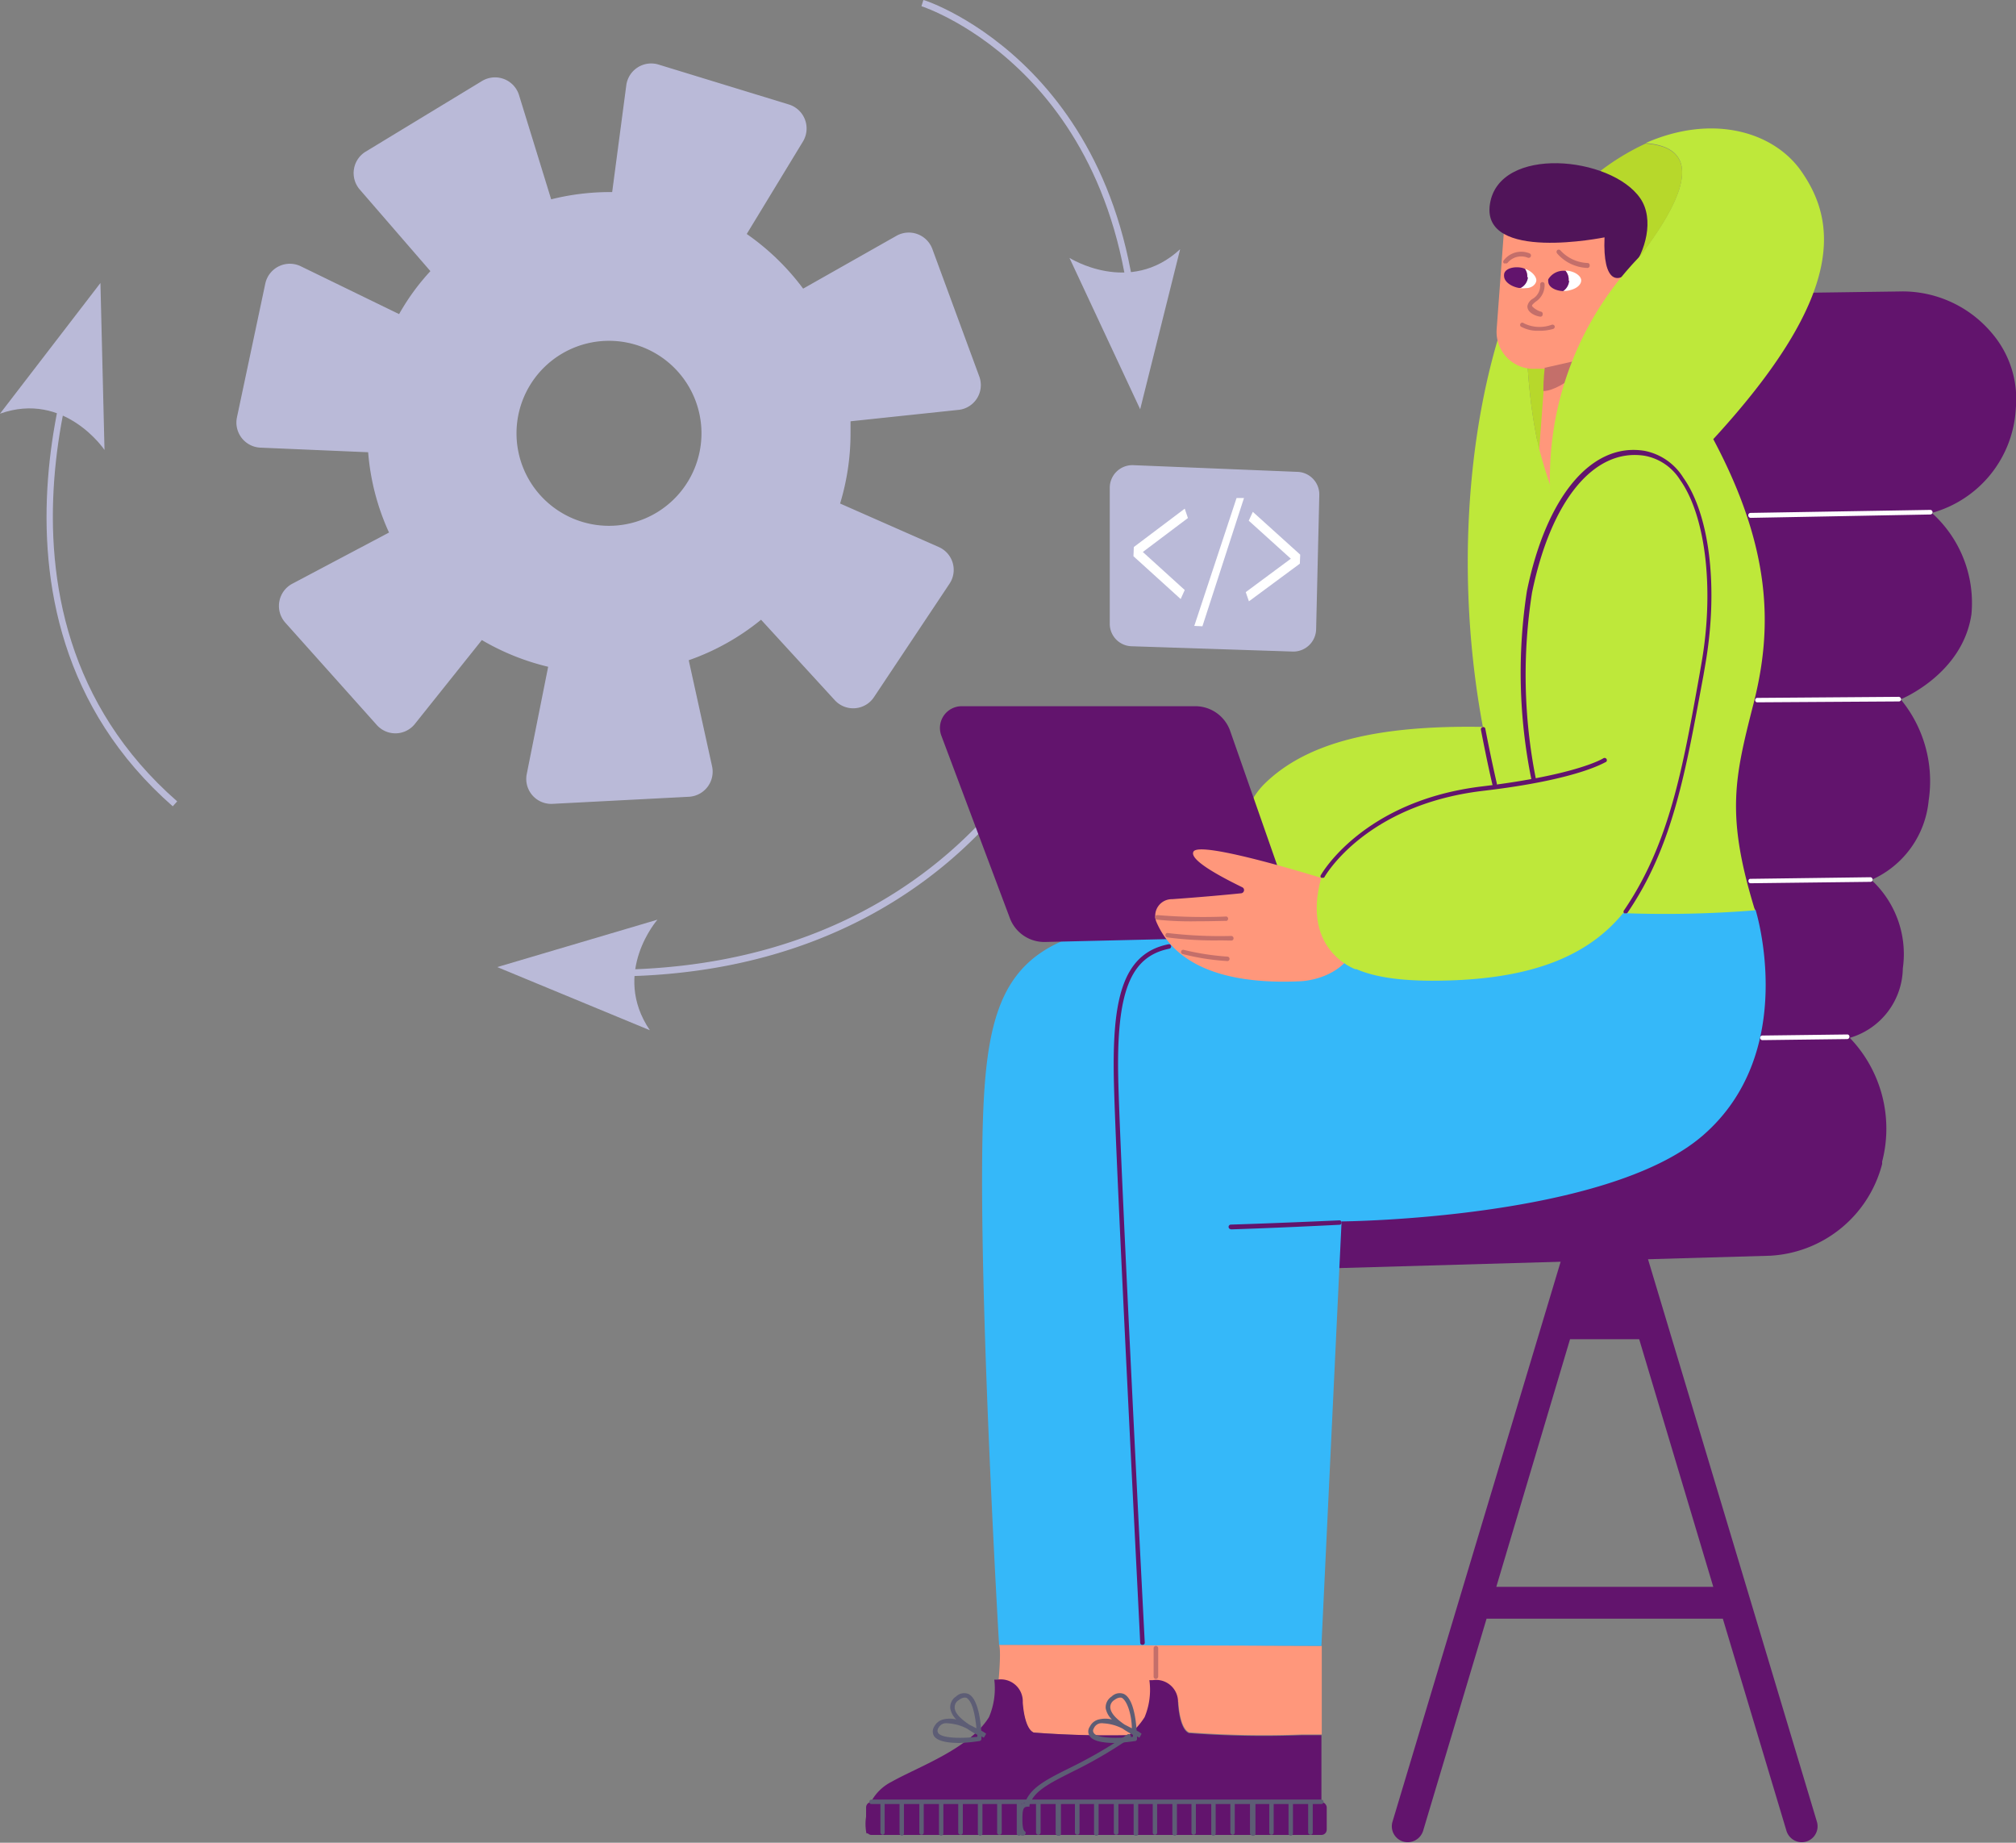 <svg xmlns="http://www.w3.org/2000/svg" viewBox="0 0 114.01 104.19"><rect x="0" y="0" width="114.01" height="104.19" fill="#808080" stroke="none"/><defs><style>.cls-1{fill:#babad8;}.cls-2{fill:#fff;}.cls-3{fill:#62146d;}.cls-4{fill:#ff977b;}.cls-5{fill:#5d5d75;}.cls-6{fill:#35b8f9;}.cls-7{fill:#bee83a;}.cls-8{fill:#c46f6a;}.cls-9{fill:#b7d82b;}.cls-10{fill:#501459;}</style></defs><g id="Слой_2" data-name="Слой 2"><g id="Layer_1" data-name="Layer 1"><path class="cls-1" d="M55.39,21.31l-2.67-7.25a1.42,1.42,0,0,0-2-.74l-5.3,3a13.77,13.77,0,0,0-3.19-3.09L45.41,8a1.42,1.42,0,0,0-.79-2.09L37.24,3.65a1.42,1.42,0,0,0-1.82,1.16l-.8,6.05h-.17a13.71,13.71,0,0,0-3.28.41l-1.82-5.9a1.42,1.42,0,0,0-2.09-.79l-6.59,4a1.42,1.42,0,0,0-.33,2.13l4,4.62a12.81,12.81,0,0,0-1.77,2.43L17,15.05a1.42,1.42,0,0,0-2,1l-1.6,7.55a1.42,1.42,0,0,0,1.32,1.71l6.1.26A13.44,13.44,0,0,0,22,30.11L16.54,33a1.42,1.42,0,0,0-.41,2.2l5.15,5.76a1.41,1.41,0,0,0,2.16,0l3.81-4.77A13.64,13.64,0,0,0,31,37.7l-1.21,6.06a1.41,1.41,0,0,0,1.46,1.69l7.71-.4a1.42,1.42,0,0,0,1.31-1.72l-1.32-6a13.47,13.47,0,0,0,4.09-2.29l4.17,4.55a1.41,1.41,0,0,0,2.22-.18L53.7,33a1.41,1.41,0,0,0-.61-2.07l-5.58-2.46a13.67,13.67,0,0,0,.59-4c0-.22,0-.43,0-.65l6.15-.65A1.41,1.41,0,0,0,55.39,21.31ZM34.45,29.73a5.23,5.23,0,1,1,5.22-5.23A5.23,5.23,0,0,1,34.45,29.73Z"/><path class="cls-1" d="M64.06,26.3l9.32.38A1.28,1.28,0,0,1,74.61,28l-.18,7.59a1.29,1.29,0,0,1-1.32,1.25L64,36.54a1.27,1.27,0,0,1-1.24-1.28V27.58A1.28,1.28,0,0,1,64.06,26.3Z"/><path class="cls-1" d="M64.46,21.13h-.37C64.1,4.27,52.23.39,52.11.35L52.22,0C52.34,0,64.47,4,64.46,21.13Z"/><path class="cls-1" d="M34.51,55.21a43.68,43.68,0,0,1-4.72-.27l0-.37C51.91,57,58.91,41.72,59,41.56l.33.15C59.25,41.86,53.15,55.21,34.51,55.21Z"/><path class="cls-1" d="M9.77,45.59C-2.89,34.48,5.13,17,5.21,16.77l.33.15c-.08.18-8,17.47,4.48,28.39Z"/><path class="cls-1" d="M0,23.39,5.68,16l.23,9.44S3.66,22.09,0,23.39Z"/><path class="cls-1" d="M36.75,58.25l-8.63-3.57L37.18,52S34.55,55,36.75,58.25Z"/><path class="cls-1" d="M66.74,14.09l-2.26,9.05-4-8.56S63.89,16.74,66.74,14.09Z"/><path class="cls-2" d="M64.12,30.93,67,28.76l.18.53-2.55,1.92L67,33.36l-.23.51L64.1,31.45Z"/><path class="cls-2" d="M67.54,35.39l2.39-7.23.42,0L68,35.41Z"/><path class="cls-2" d="M73.51,31.87,70.63,34l-.18-.52L73,31.59l-2.38-2.15.23-.5,2.68,2.42Z"/><path class="cls-3" d="M102.75,103,93.08,70.8l-1.91-.16h-.84l-1.91.16L78.75,103a.9.9,0,0,0,.9,1.16.92.92,0,0,0,.83-.64l3.59-12H97.43l3.6,12a.91.91,0,0,0,.82.64h0A.9.9,0,0,0,102.75,103ZM84.62,89.72l4.17-14,3.91,0,4.19,14Z"/><path class="cls-3" d="M97.39,16.62l10-.14a6.6,6.6,0,0,1,5.26,2.36A5.73,5.73,0,0,1,114,23.09,6.48,6.48,0,0,1,109.25,29a6.84,6.84,0,0,1,2.24,5.73c-.5,3.4-4,4.81-4,4.81a7.28,7.28,0,0,1,1.58,5.73,5.46,5.46,0,0,1-3.24,4.48,5.71,5.71,0,0,1,1.78,5,4.16,4.16,0,0,1-3,3.93,7.41,7.41,0,0,1,1.83,7l0,.13A6.93,6.93,0,0,1,100.1,71L75,71.72l.33-10.29,15.44-2.49Z"/><path class="cls-4" d="M56.32,96.2c0-.11,0-.23.07-.35.28-2.62.11-2.85.11-2.85h9.44l0,3.31h0v1.77l-1.15,0a55.93,55.93,0,0,1-6.35-.12c-.55-.24-.62-1.71-.62-1.71h0Z"/><path class="cls-3" d="M50.41,100.75c1.5-.85,4.4-1.86,5.52-3.66a4.14,4.14,0,0,0,.3-2.12l.17,0a1.24,1.24,0,0,1,1.44,1.28h0s.07,1.47.62,1.71a55.93,55.93,0,0,0,6.35.12l1.15,0v5.58H62.21c0-.34-.15-.88-.55-.88s-.48.51-.49.88H49A2.67,2.67,0,0,1,50.41,100.75Z"/><rect class="cls-3" x="48.98" y="101.89" width="17.25" height="1.86" rx="0.3"/><path class="cls-5" d="M65.93,102H49.29a.12.12,0,0,1-.13-.12.13.13,0,0,1,.13-.13H65.93a.12.12,0,0,1,.12.13A.12.12,0,0,1,65.93,102Z"/><path class="cls-5" d="M49.92,103.74c-.06,0-.13-.06-.13-.13l0-1.7a.12.12,0,0,1,.12-.13h0a.12.12,0,0,1,.12.13l0,1.71A.12.12,0,0,1,49.92,103.74Z"/><path class="cls-5" d="M52.12,103.74a.12.12,0,0,1-.13-.13l0-1.7a.14.14,0,0,1,.12-.13.13.13,0,0,1,.13.13l0,1.71A.12.12,0,0,1,52.12,103.74Z"/><path class="cls-5" d="M54.32,103.74c-.06,0-.13-.06-.13-.13l0-1.7a.15.15,0,0,1,.13-.13.13.13,0,0,1,.13.13l0,1.71A.12.12,0,0,1,54.32,103.74Z"/><path class="cls-5" d="M56.52,103.74a.12.12,0,0,1-.13-.13l0-1.7a.15.15,0,0,1,.13-.13.13.13,0,0,1,.13.13l0,1.71A.12.12,0,0,1,56.52,103.74Z"/><path class="cls-5" d="M58.72,103.74h0a.13.13,0,0,1-.13-.13l0-1.7a.14.14,0,0,1,.13-.13.13.13,0,0,1,.13.13l0,1.71A.13.13,0,0,1,58.72,103.74Z"/><path class="cls-5" d="M60.92,103.74a.13.13,0,0,1-.13-.13l0-1.7a.14.14,0,0,1,.13-.13.13.13,0,0,1,.13.13l0,1.71A.12.12,0,0,1,60.92,103.74Z"/><path class="cls-5" d="M63.11,103.74h0a.12.12,0,0,1-.12-.13l0-1.7a.14.14,0,0,1,.13-.13.13.13,0,0,1,.13.13l0,1.71A.12.12,0,0,1,63.11,103.74Z"/><path class="cls-5" d="M65.31,103.74a.12.12,0,0,1-.12-.13l0-1.7a.13.13,0,0,1,.13-.13.12.12,0,0,1,.12.13l0,1.71A.12.12,0,0,1,65.31,103.74Z"/><path class="cls-5" d="M51,103.79a.15.15,0,0,1-.13-.13l0-1.71a.13.13,0,0,1,.25,0l0,1.7A.13.13,0,0,1,51,103.79Z"/><path class="cls-5" d="M53.23,103.79a.13.13,0,0,1-.13-.13l0-1.71a.13.13,0,0,1,.25,0l0,1.7A.13.13,0,0,1,53.23,103.79Z"/><path class="cls-5" d="M55.43,103.79a.15.15,0,0,1-.13-.13l0-1.71a.13.13,0,0,1,.13-.12.12.12,0,0,1,.13.13l0,1.7A.13.13,0,0,1,55.43,103.79Z"/><path class="cls-5" d="M57.63,103.79a.13.13,0,0,1-.13-.13l0-1.71a.12.12,0,0,1,.13-.12.13.13,0,0,1,.13.13l0,1.7A.13.13,0,0,1,57.63,103.79Z"/><path class="cls-5" d="M59.83,103.79a.15.15,0,0,1-.13-.13l0-1.71a.12.12,0,0,1,.13-.12A.13.13,0,0,1,60,102l0,1.7A.13.13,0,0,1,59.83,103.79Z"/><path class="cls-5" d="M62,103.79a.14.14,0,0,1-.13-.13l0-1.71a.12.12,0,0,1,.13-.12.13.13,0,0,1,.13.13l0,1.7A.14.14,0,0,1,62,103.79Z"/><path class="cls-5" d="M64.23,103.79h0a.12.12,0,0,1-.12-.13l0-1.71a.12.12,0,0,1,.13-.12.12.12,0,0,1,.13.13l0,1.7A.12.12,0,0,1,64.23,103.79Z"/><path class="cls-5" d="M54.26,98.55c-.58,0-1.22-.08-1.43-.38a.5.5,0,0,1,0-.54.78.78,0,0,1,.51-.41,1.56,1.56,0,0,1,.74,0,1.16,1.16,0,0,1-.34-.63.72.72,0,0,1,.33-.67.66.66,0,0,1,.7-.14c.53.26.68,1.47.72,2.07a1.93,1.93,0,0,1,.28.18l-.13.22-.14-.07a.14.14,0,0,1,0,.06.08.08,0,0,1,0,.06.12.12,0,0,1-.11.14A9.76,9.76,0,0,1,54.26,98.55Zm-.63-1.11a.73.73,0,0,0-.22,0,.5.5,0,0,0-.35.28c-.09.17,0,.25,0,.27.23.32,1.43.3,2.21.21,0,0,0,0,0,0v-.11a5.59,5.59,0,0,1-.58-.35A2.64,2.64,0,0,0,53.63,97.44Zm1.18.07.41.21C55.15,97,55,96.2,54.66,96c0,0-.18-.08-.43.12a.46.46,0,0,0-.24.43C54,96.9,54.4,97.23,54.81,97.51Z"/><path class="cls-4" d="M65.11,96.2a2,2,0,0,0,.07-.35c.29-2.62.12-2.85.12-2.85l9.45.06V96.3h0v1.77l-1.14,0a56.1,56.1,0,0,1-6.36-.12c-.55-.24-.61-1.71-.61-1.71h0Z"/><path class="cls-3" d="M59.2,100.75c1.51-.85,4.41-1.86,5.53-3.66A4,4,0,0,0,65,95l.18,0a1.24,1.24,0,0,1,1.44,1.28h0s.06,1.47.61,1.71a56.1,56.1,0,0,0,6.36.12l1.14,0v5.58H71c0-.34-.15-.88-.56-.88s-.47.51-.49.88H57.84A2.68,2.68,0,0,1,59.2,100.75Z"/><rect class="cls-3" x="57.78" y="101.89" width="17.25" height="1.86" rx="0.3"/><path class="cls-5" d="M74.72,102H58.08a.12.12,0,0,1-.13-.12.13.13,0,0,1,.13-.13H74.72a.13.13,0,0,1,.13.13A.12.12,0,0,1,74.72,102Z"/><path class="cls-5" d="M58.72,103.74h0a.13.13,0,0,1-.13-.13l0-1.7a.14.14,0,0,1,.13-.13.13.13,0,0,1,.13.13l0,1.71A.13.13,0,0,1,58.72,103.74Z"/><path class="cls-5" d="M60.92,103.74a.13.13,0,0,1-.13-.13l0-1.7a.14.14,0,0,1,.13-.13.13.13,0,0,1,.13.13l0,1.71A.12.12,0,0,1,60.92,103.74Z"/><path class="cls-5" d="M63.11,103.74h0a.12.12,0,0,1-.12-.13l0-1.7a.14.14,0,0,1,.13-.13.13.13,0,0,1,.13.13l0,1.71A.12.12,0,0,1,63.11,103.74Z"/><path class="cls-5" d="M65.31,103.74a.12.12,0,0,1-.12-.13l0-1.7a.13.13,0,0,1,.13-.13.12.12,0,0,1,.12.13l0,1.71A.12.12,0,0,1,65.31,103.74Z"/><path class="cls-5" d="M67.51,103.74a.12.12,0,0,1-.13-.13l0-1.7a.13.13,0,0,1,.13-.13.12.12,0,0,1,.12.13l0,1.71A.12.12,0,0,1,67.51,103.74Z"/><path class="cls-5" d="M69.71,103.74c-.06,0-.13-.06-.13-.13l0-1.7a.13.13,0,0,1,.13-.13.12.12,0,0,1,.12.13l0,1.71A.12.12,0,0,1,69.71,103.74Z"/><path class="cls-5" d="M71.91,103.74a.12.12,0,0,1-.13-.13l0-1.7a.12.12,0,0,1,.12-.13.13.13,0,0,1,.13.13l0,1.71A.12.12,0,0,1,71.91,103.74Z"/><path class="cls-5" d="M74.11,103.74c-.06,0-.13-.06-.13-.13l0-1.7a.14.14,0,0,1,.13-.13.13.13,0,0,1,.13.13l0,1.71A.12.12,0,0,1,74.11,103.74Z"/><path class="cls-5" d="M59.83,103.79a.15.15,0,0,1-.13-.13l0-1.71a.12.12,0,0,1,.13-.12A.13.13,0,0,1,60,102l0,1.7A.13.13,0,0,1,59.83,103.79Z"/><path class="cls-5" d="M62,103.79a.14.14,0,0,1-.13-.13l0-1.71a.12.12,0,0,1,.13-.12.13.13,0,0,1,.13.13l0,1.7A.14.14,0,0,1,62,103.79Z"/><path class="cls-5" d="M64.23,103.79h0a.12.12,0,0,1-.12-.13l0-1.71a.12.12,0,0,1,.13-.12.12.12,0,0,1,.13.13l0,1.7A.12.12,0,0,1,64.23,103.79Z"/><path class="cls-5" d="M66.42,103.79a.14.14,0,0,1-.12-.13l0-1.71a.12.12,0,0,1,.13-.12h0a.13.13,0,0,1,.13.13l0,1.7A.13.13,0,0,1,66.42,103.79Z"/><path class="cls-5" d="M68.62,103.79c-.08,0-.13-.06-.12-.13l0-1.71a.12.12,0,0,1,.13-.12.11.11,0,0,1,.12.13l0,1.7A.13.13,0,0,1,68.62,103.79Z"/><path class="cls-5" d="M70.82,103.79a.15.15,0,0,1-.13-.13l0-1.71a.13.13,0,0,1,.13-.12A.12.12,0,0,1,71,102l0,1.7A.13.13,0,0,1,70.82,103.79Z"/><path class="cls-5" d="M73,103.79a.13.13,0,0,1-.13-.13l0-1.71a.13.13,0,0,1,.13-.12.12.12,0,0,1,.12.13l0,1.7A.13.13,0,0,1,73,103.79Z"/><path class="cls-5" d="M63.06,98.55c-.59,0-1.22-.08-1.43-.38a.47.47,0,0,1,0-.54.76.76,0,0,1,.51-.41,1.56,1.56,0,0,1,.74,0,1.18,1.18,0,0,1-.35-.63.73.73,0,0,1,.34-.67.64.64,0,0,1,.69-.14c.54.26.68,1.47.72,2.07a1.44,1.44,0,0,1,.28.18l-.12.22-.14-.07,0,.06a.16.16,0,0,1,0,.06.12.12,0,0,1-.11.14A10,10,0,0,1,63.06,98.55Zm-.64-1.11a.78.78,0,0,0-.22,0,.48.48,0,0,0-.34.28c-.1.17,0,.25,0,.27.22.32,1.43.3,2.21.21,0,0,0,0,0,0v-.11a5.59,5.59,0,0,1-.58-.35A2.64,2.64,0,0,0,62.42,97.44Zm1.18.07.41.21C64,97,63.77,96.2,63.45,96c0,0-.17-.08-.43.12a.47.47,0,0,0-.23.43C62.82,96.9,63.19,97.23,63.6,97.51Z"/><path class="cls-6" d="M97.18,48.9l2.11,2.57s2.49,8-3,12.74-20.42,4.85-20.42,4.85l-1.14,24L56.5,93s-1.27-21.45-.89-30.29S58.34,51.63,71.91,52A90.55,90.55,0,0,0,97.18,48.9Z"/><path class="cls-7" d="M96.89,24.83c7.55-8.21,7-12.36,4.89-15.27-1.6-2.15-5-3.11-8.72-1.47,3.84.29,1.6,4-.8,7-2,2.47-3.3,4.34-4.58,12.53-1.56-4.42-1.47-9.8-1.23-12.93C83.32,20.93,82,31.12,83.86,41.1,78,41,74,41.93,71.58,44.25s-.91,5.93,2.82,5.31C74,53.71,75.65,55.45,81,55.45s8.71-1.28,10.79-3.82a63.5,63.5,0,0,0,7.46-.16c-1.66-5.39-1.16-7.47-.08-11.7S100.21,31.06,96.89,24.83Z"/><path class="cls-5" d="M57.84,103.78a.07.07,0,0,1-.06,0c-.07,0-.27-.19-.27-.85,0-.5,0-.9.46-1,.3-.86,1.22-1.32,2.59-2l.3-.15a26,26,0,0,0,2.87-1.69.13.13,0,1,1,.14.21A24.93,24.93,0,0,1,61,100l-.3.15c-1.39.7-2.24,1.12-2.48,1.92l0,.08h-.08c-.28,0-.32.15-.32.76s.14.64.15.64a.12.12,0,0,1,0,.17A.11.11,0,0,1,57.84,103.78Z"/><path class="cls-8" d="M65.37,94.93a.13.13,0,0,1-.13-.13l0-1.61a.13.13,0,0,1,.13-.13.13.13,0,0,1,.13.13l0,1.61a.14.14,0,0,1-.13.13Z"/><path class="cls-9" d="M87.68,27.65c1.28-8.19,2.63-10.06,4.58-12.53,2.4-3,4.64-6.74.8-7a13.53,13.53,0,0,0-3.89,2.72,14.83,14.83,0,0,0-2.72,3.91C86.21,17.85,86.12,23.23,87.68,27.65Z"/><path class="cls-4" d="M92.18,12.28s-2.82-1.56-7.07,0l-.47,6.33a2.09,2.09,0,0,0,2.23,2.24l.52,0-.52,6.89L91,28Z"/><path class="cls-4" d="M91.78,15.39a1.09,1.09,0,0,1,1.48-.09c.76.64-.5,2.64-1.49,2a4.26,4.26,0,0,1,0-1.92Z"/><path class="cls-8" d="M87.09,17.9h0c-.12,0-.74-.18-.71-.6a.61.61,0,0,1,.29-.4.87.87,0,0,0,.43-.81.13.13,0,0,1,.12-.14.12.12,0,0,1,.13.12,1.11,1.11,0,0,1-.52,1c-.1.09-.19.16-.19.22s.29.28.5.33a.12.12,0,0,1,.1.15A.12.12,0,0,1,87.09,17.9Z"/><path class="cls-8" d="M87.39,20.79l3-.68s-2,2-3.11,2c0-.68.08-1.33.08-1.33Z"/><path class="cls-8" d="M89.79,15.15h0a2.37,2.37,0,0,1-1.73-.82.14.14,0,0,1,0-.18.13.13,0,0,1,.18,0,2.19,2.19,0,0,0,1.54.72.12.12,0,0,1,.12.13A.13.13,0,0,1,89.79,15.15Z"/><path class="cls-8" d="M85.13,14.89a.11.11,0,0,1-.08,0,.12.12,0,0,1,0-.18,1.24,1.24,0,0,1,1.46-.38.13.13,0,0,1,.06.17.13.13,0,0,1-.17.07,1,1,0,0,0-1.15.3A.14.14,0,0,1,85.13,14.89Z"/><path class="cls-8" d="M91.71,16.51l-.06,0a.13.13,0,0,1-.05-.17,1.58,1.58,0,0,1,1-.82,1,1,0,0,1,.88.33.13.13,0,1,1-.18.18.79.79,0,0,0-.66-.26c-.45.08-.76.68-.76.69A.15.15,0,0,1,91.71,16.51Z"/><path class="cls-8" d="M93,17h0a.12.12,0,0,1-.11-.14,1.16,1.16,0,0,0-.19-.8.52.52,0,0,0-.47-.12.13.13,0,0,1,0-.25.78.78,0,0,1,.68.18,1.36,1.36,0,0,1,.26,1A.12.12,0,0,1,93,17Z"/><path class="cls-8" d="M87,18.7a1.89,1.89,0,0,1-1-.24.14.14,0,0,1,0-.18.13.13,0,0,1,.18,0h0a2,2,0,0,0,1.58.08.13.13,0,0,1,.16.08.13.13,0,0,1-.09.16A2.66,2.66,0,0,1,87,18.7Z"/><path class="cls-2" d="M88.53,15.31a.75.75,0,0,1,.18.56.77.77,0,0,1-.34.58h.12a1.07,1.07,0,0,0,.32-.05c.36-.09.62-.31.61-.56s-.4-.53-.89-.54Z"/><path class="cls-2" d="M86.24,15.2a.73.73,0,0,1,.13.48.75.75,0,0,1-.41.61,1.29,1.29,0,0,0,.34,0c.31,0,.54-.19.58-.4s-.23-.56-.64-.69Z"/><path class="cls-3" d="M88.71,15.87a.75.75,0,0,0-.18-.56h-.07a1,1,0,0,0-.9.48.31.31,0,0,0,0,.13c0,.3.38.52.84.54a.77.77,0,0,0,.34-.58Z"/><path class="cls-3" d="M86.37,15.68a.73.73,0,0,0-.13-.48,1,1,0,0,0-.18-.06c-.51-.1-1,.08-1,.4a.17.17,0,0,0,0,.07c0,.29.35.58.83.67H86a.75.75,0,0,0,.41-.61Z"/><path class="cls-10" d="M90.74,13.42s-7,1.43-6.48-1.89,6.85-2.71,8.5-.32S90.52,18.68,90.74,13.42Z"/><path class="cls-7" d="M87.67,27.86a18,18,0,0,1,5.11-13.41c3.57-.45,3.73.18,3.73.18l-5.1,14Z"/><path class="cls-3" d="M69.61,69.5a.13.13,0,0,1-.13-.12.13.13,0,0,1,.12-.14S72,69.17,75.74,69a.12.12,0,0,1,.13.12.12.12,0,0,1-.12.13c-3.75.19-6.11.26-6.14.26Z"/><path class="cls-3" d="M64.61,93a.12.12,0,0,1-.13-.12c0-.27-1.41-27.46-1.49-31.9-.08-4.29.41-7.06,3.09-7.59a.12.12,0,0,1,.15.1.13.13,0,0,1-.1.15c-2.2.44-3,2.43-2.89,7.34.09,4.43,1.48,31.62,1.5,31.89a.12.12,0,0,1-.12.13Z"/><path class="cls-3" d="M54.38,39.93H67.57a2.09,2.09,0,0,1,2,1.4l3.5,10a1.23,1.23,0,0,1-1.13,1.63l-12.83.3a2.08,2.08,0,0,1-2-1.35L53.23,41.58A1.23,1.23,0,0,1,54.38,39.93Z"/><path class="cls-4" d="M74.79,49.64a2.75,2.75,0,0,1,2.1,3.08c-.43,2.68-3.33,2.76-3.33,2.76-3.28.16-6.91-.41-8.17-3.37a.94.94,0,0,1,.9-1.27c1.69-.12,3.09-.25,3.87-.33.21,0,.27-.27.08-.35-1-.49-3-1.51-2.75-2,.3-.69,7.3,1.5,7.3,1.5Z"/><path class="cls-8" d="M67.68,52.09A18.23,18.23,0,0,1,65.45,52a.13.13,0,0,1,0-.26,31,31,0,0,0,3.91.08.13.13,0,0,1,0,.25C69.35,52.06,68.58,52.09,67.68,52.09Z"/><path class="cls-8" d="M69.06,53.17A20.5,20.5,0,0,1,66,53a.13.13,0,0,1,0-.25,25,25,0,0,0,3.63.17h0a.13.13,0,0,1,.13.13.12.12,0,0,1-.12.13Z"/><path class="cls-8" d="M69.42,54.34h0a13.26,13.26,0,0,1-2.55-.4.12.12,0,1,1,.09-.23,14.61,14.61,0,0,0,2.48.38.13.13,0,0,1,0,.25Z"/><path class="cls-7" d="M76.67,54.81s-3.3-1.12-1.83-5.57C77.85,50.11,77.89,52.63,76.67,54.81Z"/><path class="cls-7" d="M86.93,24.92a27.47,27.47,0,0,0,.85,2.83c-.79.27-1.15.42-1.15.42Z"/><path class="cls-3" d="M84.52,44.46a.13.13,0,0,1-.12-.1s-.28-1.17-.65-3.1a.13.13,0,0,1,.1-.15.12.12,0,0,1,.15.1c.37,1.92.65,3.08.65,3.09a.13.13,0,0,1-.1.16Z"/><path class="cls-3" d="M74.77,49.63l-.06,0a.13.13,0,0,1,0-.17s2.36-4.2,9.14-5c5.36-.65,6.82-1.58,6.83-1.59a.13.13,0,0,1,.15.21c-.06,0-1.5,1-7,1.64-6.64.8-8.92,4.85-8.94,4.89A.15.15,0,0,1,74.77,49.63Z"/><path class="cls-3" d="M91.92,51.64l-.07,0a.13.13,0,0,1,0-.18c2.56-3.76,3.31-8,4.26-13.31l.1-.58c.75-4.2.26-8.39-1.2-10.44a3,3,0,0,0-2-1.36c-2.86-.45-5.3,2.52-6.37,7.74A30.09,30.09,0,0,0,86.85,44a.14.14,0,0,1-.1.15.13.13,0,0,1-.15-.1,30.38,30.38,0,0,1-.25-10.63C87.45,28.07,90,25,93,25.49A3.33,3.33,0,0,1,95.19,27c1.52,2.13,2,6.31,1.24,10.63l-.1.58c-1,5.37-1.7,9.61-4.3,13.41A.14.14,0,0,1,91.92,51.64Z"/><path class="cls-2" d="M99,29.28a.14.14,0,0,1-.13-.13A.13.13,0,0,1,99,29l10.16-.17h0a.13.13,0,1,1,0,.26L99,29.28Z"/><path class="cls-2" d="M99.39,39.71a.12.12,0,0,1-.13-.12.12.12,0,0,1,.12-.13l8-.06a.14.14,0,0,1,.13.13.12.12,0,0,1-.12.13l-8,.05Z"/><path class="cls-2" d="M99,49.94a.12.12,0,0,1-.12-.13.11.11,0,0,1,.12-.12l6.77-.09h0a.13.13,0,0,1,.13.13.12.12,0,0,1-.12.13L99,49.94Z"/><path class="cls-2" d="M99.67,58.81a.13.13,0,0,1,0-.26l4.8-.06h0a.12.12,0,0,1,.12.13.13.13,0,0,1-.12.13l-4.81.06Z"/></g></g></svg>